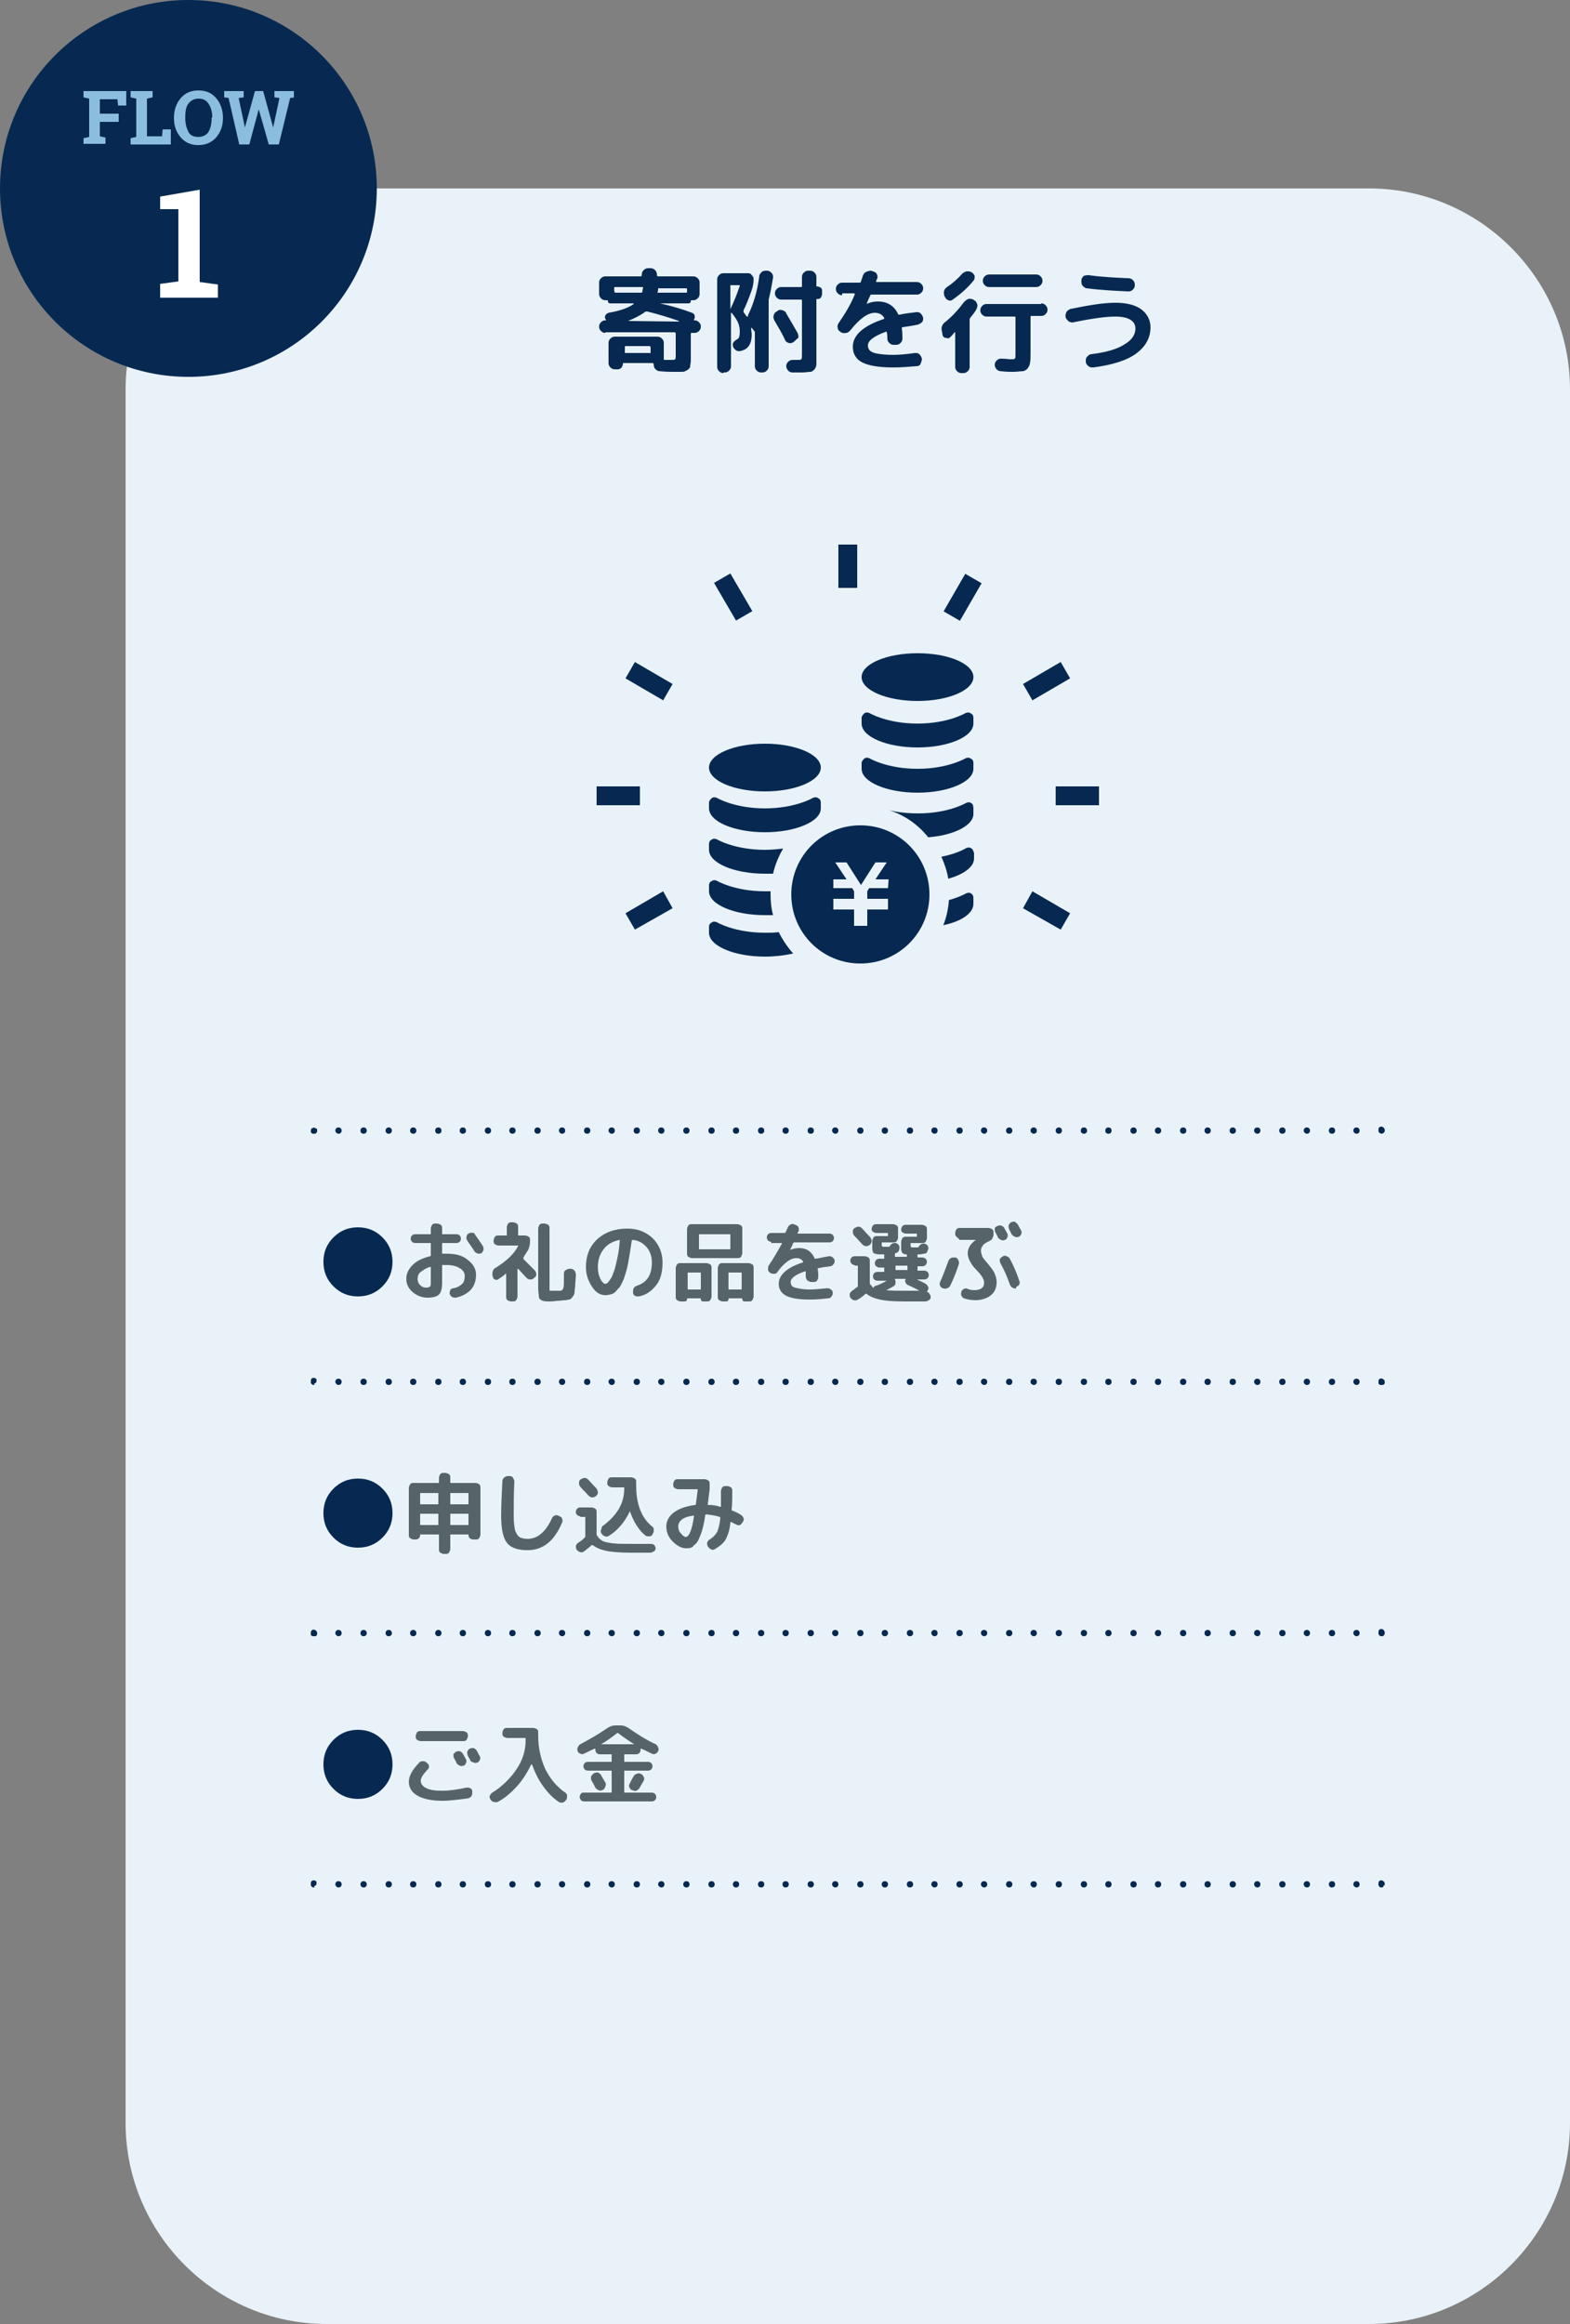 <svg xmlns="http://www.w3.org/2000/svg" baseProfile="tiny" overflow="visible" version="1.2" viewBox="0 0 250 370"><rect x="0" y="0" width="250" height="370" fill="#808080" stroke="none"/><path fill="#E8F2F8" d="M250 338c0 17.6-14.4 32-32 32H52c-17.6 0-32-14.4-32-32V62c0-17.6 14.4-32 32-32h166c17.6 0 32 14.4 32 32v276z"/><circle cx="30" cy="30" r="30" fill="#072951"/><path fill="#8BBEDE" d="M13.3 22l.9-.2v-6.1l-.9-.2v-1h6.8v2.3h-1.3l-.1-1h-2.8v2.3h3v1.3h-3v2.3l.9.2v1h-3.5V22zM20.8 23v-1l.9-.2v-6.1l-.9-.2v-1h3.5v1l-.9.2v6h2.4l.1-1.1h1.3V23h-6.4zM35.5 18.8c0 1.3-.4 2.3-1.1 3.1s-1.7 1.2-2.8 1.2c-1.2 0-2.1-.4-2.8-1.2s-1.1-1.8-1.1-3.1v-.1c0-1.2.4-2.3 1.1-3.1s1.6-1.2 2.8-1.2c1.2 0 2.1.4 2.8 1.2s1.1 1.9 1.1 3.1v.1zm-1.7-.1c0-.9-.2-1.6-.6-2.2s-.9-.8-1.6-.8-1.2.3-1.6.8-.5 1.3-.5 2.2v.1c0 .9.2 1.6.5 2.2s.9.8 1.6.8c.7 0 1.3-.3 1.6-.8s.5-1.3.5-2.2v-.1zM46.9 15.5l-.7.1-1.8 7.4h-1.6l-1.6-5.6-1.5 5.6h-1.6l-1.7-7.4-.7-.1v-1h3.1v1l-.8.1 1 4.7 1.6-5.8h1.3l1.6 5.8 1-4.7-.8-.1v-1h3.1v1z"/><path fill="#FFF" d="M25.5 45.2l2.9-.4V33.3h-2.9v-2l6.3-1.1v14.7l2.9.4v2.1h-9.2v-2.2z"/><path fill="#072951" d="M96.4 53c-.3 0-.5-.1-.7-.3-.2-.2-.3-.4-.3-.7 0-.3.1-.5.3-.7.2-.2.4-.3.7-.3h.1v-.1l-.1-.1c-.1-.2-.1-.4 0-.6.1-.2.3-.3.5-.4 1.8-.3 3.2-.8 4-1.4v-.1h-3.7c-.1 0-.2 0-.3-.1-.1-.1-.1-.2-.1-.3 0 0 0-.1-.1-.1h-.3c-.3 0-.5-.1-.7-.3-.2-.2-.3-.4-.3-.7V45c0-.3.1-.5.3-.7s.4-.3.7-.3h5.6c.1 0 .2-.1.2-.2v-.1c0-.3.1-.5.3-.7s.4-.3.7-.3h.4c.3 0 .5.1.7.3s.3.4.3.7v.1c0 .1.1.2.2.2h5.6c.3 0 .5.1.7.3s.3.4.3.7v1.8c0 .3-.1.5-.3.7-.2.2-.4.3-.7.3h-.3s-.1 0-.1.1 0 .2-.1.3-.2.1-.3.1h-4.5c1.8.4 3.5.9 5.1 1.5.2.1.4.2.4.5.1.2 0 .4-.1.6-.1.1 0 .1.1.1.3 0 .5.1.7.3.2.2.3.4.3.7 0 .3-.1.5-.3.7-.2.2-.4.3-.7.3h-.4c-.1 0-.2 0-.2.1v4.4c0 .3-.1.5-.1.8s-.2.4-.3.5c-.1.1-.3.2-.5.3s-.5.1-.8.1h-1.1c-.5 0-1.1 0-2.1-.1-.3 0-.5-.1-.7-.3-.2-.2-.3-.4-.3-.7V58c0-.1-.1-.2-.2-.2h-4.6c-.1 0-.1 0-.1.1 0 .2-.1.4-.2.6-.2.2-.4.3-.6.3h-.5c-.3 0-.5-.1-.7-.3-.2-.2-.3-.4-.3-.7v-3.2c0-.3.1-.5.3-.7.2-.2.4-.3.7-.3h6.8c.3 0 .5.1.7.3.2.2.3.4.3.7v2.5c0 .1 0 .2.1.2h1c.4 0 .6 0 .7-.1.1-.1.1-.3.1-.7v-3.4c0-.1-.1-.2-.2-.2h-11zm1.6-6.4h4.1c.1 0 .2-.1.2-.2s0-.3.1-.5c0-.1 0-.2-.1-.2H98c-.1 0-.2 0-.2.1v.5c.1.3.1.3.2.3zm5.6 9.5v-.8c0-.1-.1-.2-.2-.2h-3.8c-.1 0-.1.1-.1.2v.8c0 .1 0 .1.1.1h3.8c.1.1.2 0 .2-.1zm-3.6-5l8.1.1v-.1c-1.7-.6-3.4-1.1-5-1.5h-.3c-.8.6-1.8 1.1-2.8 1.5zm4.8-5.1c0 .1 0 .3-.1.5 0 .1 0 .1.1.1h4.4c.1 0 .2 0 .2-.1V46c0-.1-.1-.1-.2-.1H105c-.1-.1-.2 0-.2.1zM115.2 59.4c-.3 0-.5-.1-.7-.3-.2-.2-.3-.4-.3-.7V44.5c0-.3.1-.5.3-.7.2-.2.4-.3.7-.3h3.9c.3 0 .5.1.6.3.2.2.3.4.3.6 0 .6-.1 1.2-.3 1.8-.5 1.4-.9 2.4-1.3 3.2v.3c.2.3.4.5.5.7h.2v-.1-.1c.9-1.8 1.5-3.9 1.8-6.2 0-.3.2-.5.4-.7.2-.2.5-.2.7-.2h.2c.3 0 .5.2.7.4.2.2.2.5.2.7-.2 1.2-.4 2.3-.7 3.5V58.3c0 .3-.1.5-.3.7-.2.2-.4.3-.7.3h-.2c-.3 0-.5-.1-.7-.3-.2-.2-.3-.4-.3-.7V53c0-.1 0-.2-.1-.3l-.4-.5h-.1c0 .4.1.8.1 1 0 1.6-.6 2.5-1.9 2.7-.3 0-.5 0-.7-.2-.2-.2-.4-.4-.4-.7-.1-.4.2-.7.7-1 .3-.1.4-.6.4-1.2s-.1-1-.3-1.5c-.2-.4-.5-.9-1-1.5h-.1v8.5c0 .3-.1.5-.3.7-.2.2-.4.3-.7.3h-.2zm1.1-13.9v3.7c.6-1.2 1.1-2.5 1.5-3.7 0-.1 0-.1-.1-.1h-1.3c0-.1-.1 0-.1.1zm10 9c-.2.1-.5.2-.7.1-.3-.1-.5-.2-.6-.5-.4-.9-1-1.9-1.7-3.1-.1-.2-.2-.5-.1-.8.1-.3.2-.5.5-.6l.1-.1c.2-.2.5-.2.8-.1.3.1.5.2.6.5.7 1.2 1.3 2.2 1.8 3.1.1.3.2.5.1.8-.4.3-.5.5-.8.7zm-.1 4.8c-.3 0-.5-.1-.7-.3-.2-.2-.3-.5-.3-.7 0-.3.1-.5.3-.7s.4-.3.7-.3h.8c.3 0 .5 0 .6-.1.1-.1.1-.4.1-.8v-8.5c0-.1 0-.2-.1-.2h-3.2c-.3 0-.5-.1-.7-.3-.2-.2-.3-.4-.3-.7 0-.3.1-.5.3-.7.2-.2.4-.3.7-.3h3.2c.1 0 .1-.1.1-.2v-1.4c0-.3.1-.5.3-.7.2-.2.4-.3.7-.3h.3c.3 0 .5.1.7.3.2.2.3.4.3.7v1.4c0 .1 0 .1.1.1.2 0 .4.1.6.2.2.2.2.3.2.6v.4c0 .2-.1.4-.2.6-.2.2-.3.2-.6.2-.1 0-.1 0-.1.1v10.2c0 .4-.1.6-.3.9-.2.2-.4.4-.7.4-.3 0-.7.1-1.3.1h-1.5zM134.1 47c-.3 0-.5-.1-.7-.3-.2-.2-.3-.4-.3-.7 0-.3.1-.5.3-.7.2-.2.4-.3.7-.3h2.8c.1 0 .2-.1.2-.2l.3-.9c.1-.3.3-.5.5-.6s.5-.2.8-.2l.3.1c.3.1.5.2.6.4.1.2.2.5.1.7 0 .1-.1.1-.1.2s-.1.2-.1.2c0 .1 0 .2.1.2h6.4c.3 0 .5.1.7.3.2.2.3.4.3.7 0 .3-.1.5-.3.7-.2.2-.4.3-.7.3h-7.2c-.1 0-.2 0-.2.1-.2.4-.4.8-.6 1.4.6-.3 1.2-.4 1.8-.4 1.5 0 2.6.7 3.2 2 0 .1.1.1.2.1 1-.2 1.8-.3 2.7-.4.3 0 .5 0 .7.2.2.2.3.4.4.7 0 .3 0 .5-.2.7-.2.2-.4.3-.7.4-1 .2-1.8.3-2.4.4-.1 0-.1.1-.1.2.1.6.1 1.2.1 1.6 0 .3-.1.5-.3.7-.2.2-.4.3-.7.3h-.4c-.3 0-.5-.1-.7-.3-.2-.2-.3-.4-.3-.7 0-.3 0-.7-.1-1 0-.1 0-.1-.1-.1-1.9.7-2.9 1.4-2.9 2.2 0 .3.1.6.3.8.2.2.6.4 1.2.5s1.4.2 2.5.2c.9 0 2.1-.1 3.5-.3.3 0 .5 0 .7.2.2.2.3.4.4.7 0 .3-.1.5-.2.8s-.4.4-.7.4c-1.2.1-2.4.2-3.7.2-2.3 0-3.9-.3-4.9-.8-1-.5-1.5-1.4-1.5-2.5 0-1.8 1.6-3.3 4.9-4.4.1 0 .1-.1.1-.2-.3-.5-.8-.8-1.5-.8-1.1 0-2.4.9-3.9 2.8-.2.2-.4.4-.7.4-.3.1-.6 0-.8-.1l-.1-.1c-.2-.1-.4-.3-.4-.6-.1-.3 0-.5.1-.7 1.1-1.6 2-3.1 2.6-4.6v-.1s0-.1-.1-.1h-1.9zM150.1 53.4l-.1-.6c-.2-.6 0-1.2.6-1.6 1.1-.9 2-1.9 2.9-3.1.2-.2.4-.4.7-.5.3-.1.5 0 .8.1l.1.1c.3.1.4.4.5.6.1.3 0 .5-.1.8-.2.4-.6.9-1 1.4-.1.1-.1.2-.1.3v7.5c0 .3-.1.5-.3.7-.2.2-.4.3-.7.3h-.3c-.3 0-.5-.1-.7-.3-.2-.2-.3-.4-.3-.7V53v-.1h-.1c-.3.4-.5.6-.7.8-.2.2-.4.2-.6.1-.4 0-.5-.2-.6-.4zm4.7-10c.2.2.4.4.4.6s0 .5-.2.7c-.9 1.1-2 2.1-3.3 3-.2.2-.5.2-.7.1s-.4-.2-.5-.5l-.1-.1c-.1-.3-.1-.5-.1-.8.1-.3.2-.5.5-.7.9-.6 1.7-1.3 2.4-2.1.2-.2.4-.3.7-.4.4 0 .6 0 .9.2zm11 4.9c.3 0 .5.1.7.3.2.2.3.4.3.7 0 .3-.1.5-.3.7-.2.2-.4.3-.7.3h-1.5c-.1 0-.2 0-.2.1v5.8c0 .7 0 1.3-.1 1.6 0 .3-.2.6-.4.9-.2.2-.5.4-.8.4-.3 0-.8.1-1.6.1-.4 0-1 0-1.8-.1-.3 0-.5-.1-.7-.3-.2-.2-.3-.5-.3-.7 0-.3.1-.5.3-.7.2-.2.4-.3.7-.3.7 0 1.2.1 1.5.1.4 0 .6 0 .7-.1s.1-.3.1-.7v-5.9c0-.1-.1-.1-.2-.1h-4.4c-.3 0-.5-.1-.7-.3-.2-.2-.3-.4-.3-.7 0-.3.1-.5.3-.7.2-.2.4-.3.7-.3h8.7zm-.8-2.6h-7.5c-.3 0-.5-.1-.7-.3-.2-.2-.3-.4-.3-.7 0-.3.1-.5.3-.7.2-.2.4-.3.7-.3h7.5c.3 0 .5.1.7.3.2.2.3.4.3.7 0 .3-.1.5-.3.7-.2.2-.4.3-.7.3zM169.7 50.6v-.1c-.1-.3 0-.5.1-.8.1-.2.4-.4.6-.5 2.9-.6 5.3-1 7.2-1 1.9 0 3.3.4 4.2 1.1.9.7 1.4 1.7 1.4 2.8 0 1.7-.8 3.1-2.3 4.2s-3.8 1.8-6.8 2.2c-.3 0-.5 0-.8-.2-.2-.2-.4-.4-.4-.7v-.1c0-.3 0-.5.2-.7.2-.2.4-.4.6-.4 2.4-.3 4.2-.8 5.4-1.6 1.2-.7 1.7-1.6 1.7-2.5 0-1.2-1.1-1.9-3.2-1.9-1.5 0-3.7.3-6.6.9-.3.1-.5 0-.8-.1-.2-.2-.4-.4-.5-.6zm3.6-6.8c2.1.3 4.2.4 6.4.5.3 0 .5.1.7.3.2.2.3.4.3.7v.1c0 .3-.1.5-.3.7-.2.2-.4.3-.7.3-2.1-.1-4.3-.2-6.6-.5-.3 0-.5-.2-.7-.4-.2-.2-.2-.5-.2-.8v-.1c0-.3.2-.5.4-.7.1 0 .4-.1.7-.1z"/><g><path fill="#072951" d="M50 180.5h-.2c-.1 0-.1-.1-.2-.1-.1-.1-.1-.2-.1-.3v-.2c0-.1.1-.1.1-.2s.1-.1.2-.1c.1-.1.3-.1.4 0 .1 0 .1.1.2.1s.1.1.1.2v.2c0 .1-.1.3-.2.3 0 .1-.1.1-.2.1H50zM215.5 180c0-.3.2-.5.5-.5s.5.2.5.5-.2.5-.5.5c-.2 0-.5-.2-.5-.5zm-3.9 0c0-.3.2-.5.5-.5s.5.2.5.5-.2.5-.5.5-.5-.2-.5-.5zm-4 0c0-.3.2-.5.5-.5s.5.2.5.5-.2.5-.5.5c-.2 0-.5-.2-.5-.5zm-3.9 0c0-.3.2-.5.5-.5s.5.2.5.5-.2.5-.5.5-.5-.2-.5-.5zm-4 0c0-.3.2-.5.5-.5s.5.2.5.5-.2.5-.5.5c-.2 0-.5-.2-.5-.5zm-3.9 0c0-.3.2-.5.5-.5s.5.2.5.5-.2.5-.5.5-.5-.2-.5-.5zm-4 0c0-.3.2-.5.5-.5s.5.2.5.5-.2.5-.5.5-.5-.2-.5-.5zm-3.9 0c0-.3.2-.5.5-.5s.5.2.5.5-.2.5-.5.5-.5-.2-.5-.5zm-4 0c0-.3.2-.5.5-.5s.5.2.5.5-.2.5-.5.5-.5-.2-.5-.5zm-3.9 0c0-.3.2-.5.5-.5s.5.2.5.5-.2.5-.5.5-.5-.2-.5-.5zm-4 0c0-.3.2-.5.5-.5s.5.2.5.5-.2.5-.5.5-.5-.2-.5-.5zm-3.9 0c0-.3.2-.5.5-.5s.5.2.5.5-.2.5-.5.5-.5-.2-.5-.5zm-4 0c0-.3.2-.5.5-.5s.5.2.5.5-.2.5-.5.5-.5-.2-.5-.5zm-4 0c0-.3.2-.5.5-.5s.5.2.5.5-.2.5-.5.5c-.2 0-.5-.2-.5-.5zm-3.9 0c0-.3.2-.5.5-.5s.5.2.5.5-.2.5-.5.5-.5-.2-.5-.5zm-4 0c0-.3.2-.5.5-.5s.5.2.5.5-.2.5-.5.5c-.2 0-.5-.2-.5-.5zm-3.9 0c0-.3.2-.5.5-.5s.5.2.5.5-.2.5-.5.5-.5-.2-.5-.5zm-4 0c0-.3.2-.5.5-.5s.5.2.5.5-.2.5-.5.5c-.2 0-.5-.2-.5-.5zm-3.9 0c0-.3.2-.5.5-.5s.5.2.5.5-.2.5-.5.5-.5-.2-.5-.5zm-4 0c0-.3.2-.5.5-.5s.5.2.5.5-.2.5-.5.5-.5-.2-.5-.5zm-3.9 0c0-.3.2-.5.5-.5s.5.2.5.5-.2.5-.5.5-.5-.2-.5-.5zm-4 0c0-.3.2-.5.5-.5s.5.2.5.5-.2.5-.5.5c-.2 0-.5-.2-.5-.5zm-3.9 0c0-.3.2-.5.5-.5s.5.2.5.5-.2.5-.5.5-.5-.2-.5-.5zm-4 0c0-.3.2-.5.5-.5s.5.2.5.5-.2.5-.5.5-.5-.2-.5-.5zm-3.9 0c0-.3.2-.5.5-.5s.5.2.5.5-.2.5-.5.5-.5-.2-.5-.5zm-4 0c0-.3.2-.5.5-.5s.5.2.5.5-.2.5-.5.5-.5-.2-.5-.5zm-3.9 0c0-.3.2-.5.5-.5s.5.2.5.5-.2.5-.5.5-.5-.2-.5-.5zm-4 0c0-.3.2-.5.5-.5s.5.2.5.5-.2.5-.5.5-.5-.2-.5-.5zm-4 0c0-.3.2-.5.5-.5s.5.2.5.5-.2.5-.5.5c-.2 0-.5-.2-.5-.5zm-3.9 0c0-.3.2-.5.5-.5s.5.2.5.5-.2.5-.5.5-.5-.2-.5-.5zm-4 0c0-.3.2-.5.5-.5s.5.2.5.5-.2.5-.5.5c-.2 0-.5-.2-.5-.5zm-3.9 0c0-.3.2-.5.5-.5s.5.2.5.5-.2.5-.5.5-.5-.2-.5-.5zm-4 0c0-.3.2-.5.5-.5s.5.2.5.5-.2.5-.5.5c-.2 0-.5-.2-.5-.5zm-3.9 0c0-.3.2-.5.5-.5s.5.2.5.5-.2.5-.5.5-.5-.2-.5-.5zm-4 0c0-.3.2-.5.5-.5s.5.2.5.5-.2.5-.5.5-.5-.2-.5-.5zm-3.9 0c0-.3.2-.5.5-.5s.5.2.5.5-.2.5-.5.5-.5-.2-.5-.5zm-4 0c0-.3.2-.5.5-.5s.5.2.5.5-.2.5-.5.5-.5-.2-.5-.5zm-3.9 0c0-.3.2-.5.5-.5s.5.2.5.5-.2.5-.5.5-.5-.2-.5-.5zm-4 0c0-.3.2-.5.5-.5s.5.2.5.5-.2.5-.5.5-.5-.2-.5-.5zm-3.9 0c0-.3.2-.5.5-.5s.5.2.5.5-.2.5-.5.5-.5-.2-.5-.5zm-4 0c0-.3.2-.5.5-.5s.5.2.5.5-.2.5-.5.5-.5-.2-.5-.5zm-4 0c0-.3.2-.5.5-.5s.5.2.5.5-.2.5-.5.5c-.2 0-.5-.2-.5-.5zM220 180.5c-.1 0-.3-.1-.4-.2 0 0-.1-.1-.1-.2v-.2c0-.1 0-.3.1-.4.1-.1.4-.2.5-.1.1 0 .1.1.2.1.1.1.2.2.2.4v.2c0 .1-.1.1-.1.2-.1.1-.3.2-.4.2z"/></g><g><path fill="#072951" d="M50 220.5c-.1 0-.3 0-.4-.2-.1 0-.1-.1-.1-.2v-.2c0-.1 0-.3.1-.4 0 0 .1-.1.2-.1.2-.1.4 0 .5.1.1 0 .1.1.1.2v.2c0 .1-.1.3-.2.3 0 0-.1.1-.2.1.1.2.1.2 0 .2zM215.5 220c0-.3.2-.5.5-.5s.5.2.5.5-.2.5-.5.5c-.2 0-.5-.2-.5-.5zm-3.9 0c0-.3.2-.5.5-.5s.5.2.5.5-.2.5-.5.5-.5-.2-.5-.5zm-4 0c0-.3.2-.5.5-.5s.5.2.5.5-.2.5-.5.5c-.2 0-.5-.2-.5-.5zm-3.9 0c0-.3.2-.5.5-.5s.5.2.5.5-.2.5-.5.5-.5-.2-.5-.5zm-4 0c0-.3.2-.5.5-.5s.5.2.5.5-.2.5-.5.5c-.2 0-.5-.2-.5-.5zm-3.9 0c0-.3.2-.5.5-.5s.5.2.5.5-.2.5-.5.5-.5-.2-.5-.5zm-4 0c0-.3.2-.5.5-.5s.5.2.5.5-.2.5-.5.5-.5-.2-.5-.5zm-3.9 0c0-.3.2-.5.5-.5s.5.2.5.5-.2.5-.5.5-.5-.2-.5-.5zm-4 0c0-.3.2-.5.5-.5s.5.2.5.5-.2.5-.5.5-.5-.2-.5-.5zm-3.9 0c0-.3.2-.5.5-.5s.5.2.5.5-.2.5-.5.5-.5-.2-.5-.5zm-4 0c0-.3.2-.5.5-.5s.5.2.5.5-.2.5-.5.5-.5-.2-.5-.5zm-3.9 0c0-.3.2-.5.5-.5s.5.2.5.5-.2.5-.5.5-.5-.2-.5-.5zm-4 0c0-.3.2-.5.5-.5s.5.2.5.5-.2.5-.5.5-.5-.2-.5-.5zm-4 0c0-.3.2-.5.5-.5s.5.2.5.5-.2.5-.5.5c-.2 0-.5-.2-.5-.5zm-3.9 0c0-.3.2-.5.5-.5s.5.2.5.5-.2.5-.5.5-.5-.2-.5-.5zm-4 0c0-.3.2-.5.5-.5s.5.2.5.5-.2.5-.5.5c-.2 0-.5-.2-.5-.5zm-3.9 0c0-.3.2-.5.5-.5s.5.2.5.5-.2.5-.5.5-.5-.2-.5-.5zm-4 0c0-.3.2-.5.5-.5s.5.2.5.5-.2.5-.5.5c-.2 0-.5-.2-.5-.5zm-3.9 0c0-.3.2-.5.5-.5s.5.2.5.5-.2.5-.5.5-.5-.2-.5-.5zm-4 0c0-.3.2-.5.5-.5s.5.2.5.5-.2.5-.5.5-.5-.2-.5-.5zm-3.9 0c0-.3.2-.5.5-.5s.5.2.5.5-.2.5-.5.5-.5-.2-.5-.5zm-4 0c0-.3.2-.5.5-.5s.5.2.5.5-.2.5-.5.5c-.2 0-.5-.2-.5-.5zm-3.9 0c0-.3.2-.5.5-.5s.5.2.5.5-.2.5-.5.5-.5-.2-.5-.5zm-4 0c0-.3.2-.5.5-.5s.5.2.5.5-.2.5-.5.5-.5-.2-.5-.5zm-3.9 0c0-.3.2-.5.5-.5s.5.2.5.5-.2.5-.5.5-.5-.2-.5-.5zm-4 0c0-.3.2-.5.5-.5s.5.2.5.5-.2.5-.5.5-.5-.2-.5-.5zm-3.9 0c0-.3.2-.5.5-.5s.5.2.5.5-.2.5-.5.5-.5-.2-.5-.5zm-4 0c0-.3.2-.5.5-.5s.5.2.5.5-.2.5-.5.5-.5-.2-.5-.5zm-4 0c0-.3.2-.5.5-.5s.5.2.5.5-.2.5-.5.5c-.2 0-.5-.2-.5-.5zm-3.9 0c0-.3.2-.5.5-.5s.5.2.5.5-.2.5-.5.5-.5-.2-.5-.5zm-4 0c0-.3.2-.5.5-.5s.5.2.5.5-.2.5-.5.5c-.2 0-.5-.2-.5-.5zm-3.9 0c0-.3.2-.5.5-.5s.5.2.5.5-.2.5-.5.5-.5-.2-.5-.5zm-4 0c0-.3.2-.5.5-.5s.5.2.5.5-.2.5-.5.5c-.2 0-.5-.2-.5-.5zm-3.9 0c0-.3.2-.5.5-.5s.5.2.5.5-.2.5-.5.5-.5-.2-.5-.5zm-4 0c0-.3.2-.5.5-.5s.5.2.5.5-.2.5-.5.5-.5-.2-.5-.5zm-3.9 0c0-.3.2-.5.5-.5s.5.2.5.5-.2.5-.5.5-.5-.2-.5-.5zm-4 0c0-.3.2-.5.5-.5s.5.2.5.5-.2.5-.5.5-.5-.2-.5-.5zm-3.9 0c0-.3.2-.5.5-.5s.5.2.5.5-.2.5-.5.5-.5-.2-.5-.5zm-4 0c0-.3.2-.5.5-.5s.5.2.5.5-.2.5-.5.5-.5-.2-.5-.5zm-3.9 0c0-.3.2-.5.5-.5s.5.2.5.5-.2.5-.5.5-.5-.2-.5-.5zm-4 0c0-.3.2-.5.5-.5s.5.2.5.5-.2.5-.5.5-.5-.2-.5-.5zm-4 0c0-.3.2-.5.5-.5s.5.2.5.5-.2.5-.5.5c-.2 0-.5-.2-.5-.5zM220 220.5h-.2c-.1 0-.1-.1-.2-.1 0 0-.1-.1-.1-.2v-.2c0-.1 0-.3.1-.4.1-.1.4-.2.5-.1.1 0 .1.1.2.1.1.1.2.2.2.4v.2c0 .1-.1.1-.1.2-.1.1-.3.1-.4.1z"/></g><g><path fill="#072951" d="M50 260.5h-.2c-.1 0-.1-.1-.2-.1s-.1-.1-.1-.2v-.2-.2c0-.1.1-.1.1-.2.2-.2.5-.2.7 0 .1.1.2.2.2.4v.2c0 .1-.1.1-.1.2 0 0-.1.1-.2.1H50zM215.5 260c0-.3.2-.5.5-.5s.5.2.5.5-.2.5-.5.5c-.2 0-.5-.2-.5-.5zm-3.9 0c0-.3.2-.5.5-.5s.5.2.5.5-.2.5-.5.5-.5-.2-.5-.5zm-4 0c0-.3.2-.5.5-.5s.5.2.5.5-.2.5-.5.5c-.2 0-.5-.2-.5-.5zm-3.9 0c0-.3.2-.5.5-.5s.5.2.5.5-.2.5-.5.5-.5-.2-.5-.5zm-4 0c0-.3.2-.5.5-.5s.5.2.5.5-.2.5-.5.5c-.2 0-.5-.2-.5-.5zm-3.9 0c0-.3.2-.5.5-.5s.5.2.5.5-.2.5-.5.5-.5-.2-.5-.5zm-4 0c0-.3.2-.5.5-.5s.5.2.5.5-.2.5-.5.5-.5-.2-.5-.5zm-3.9 0c0-.3.2-.5.5-.5s.5.2.5.5-.2.5-.5.5-.5-.2-.5-.5zm-4 0c0-.3.2-.5.5-.5s.5.2.5.5-.2.5-.5.5-.5-.2-.5-.5zm-3.9 0c0-.3.2-.5.5-.5s.5.2.5.5-.2.5-.5.5-.5-.2-.5-.5zm-4 0c0-.3.2-.5.5-.5s.5.2.5.5-.2.5-.5.5-.5-.2-.5-.5zm-3.9 0c0-.3.2-.5.5-.5s.5.2.5.5-.2.5-.5.5-.5-.2-.5-.5zm-4 0c0-.3.2-.5.5-.5s.5.2.5.5-.2.5-.5.5-.5-.2-.5-.5zm-4 0c0-.3.2-.5.5-.5s.5.2.5.5-.2.5-.5.5c-.2 0-.5-.2-.5-.5zm-3.9 0c0-.3.2-.5.5-.5s.5.2.5.5-.2.5-.5.5-.5-.2-.5-.5zm-4 0c0-.3.2-.5.5-.5s.5.2.5.5-.2.5-.5.5c-.2 0-.5-.2-.5-.5zm-3.9 0c0-.3.2-.5.5-.5s.5.2.5.5-.2.5-.5.5-.5-.2-.5-.5zm-4 0c0-.3.2-.5.5-.5s.5.2.5.5-.2.5-.5.5c-.2 0-.5-.2-.5-.5zm-3.9 0c0-.3.2-.5.5-.5s.5.2.5.5-.2.5-.5.5-.5-.2-.5-.5zm-4 0c0-.3.2-.5.5-.5s.5.2.5.5-.2.5-.5.5-.5-.2-.5-.5zm-3.9 0c0-.3.2-.5.5-.5s.5.2.5.5-.2.5-.5.5-.5-.2-.5-.5zm-4 0c0-.3.2-.5.5-.5s.5.2.5.5-.2.5-.5.5c-.2 0-.5-.2-.5-.5zm-3.9 0c0-.3.2-.5.5-.5s.5.2.5.5-.2.5-.5.5-.5-.2-.5-.5zm-4 0c0-.3.2-.5.5-.5s.5.2.5.5-.2.5-.5.5-.5-.2-.5-.5zm-3.9 0c0-.3.2-.5.5-.5s.5.2.5.5-.2.5-.5.5-.5-.2-.5-.5zm-4 0c0-.3.2-.5.5-.5s.5.2.5.5-.2.5-.5.5-.5-.2-.5-.5zm-3.9 0c0-.3.2-.5.5-.5s.5.2.5.5-.2.5-.5.5-.5-.2-.5-.5zm-4 0c0-.3.2-.5.5-.5s.5.2.5.5-.2.5-.5.5-.5-.2-.5-.5zm-4 0c0-.3.2-.5.5-.5s.5.2.5.5-.2.5-.5.5c-.2 0-.5-.2-.5-.5zm-3.9 0c0-.3.2-.5.5-.5s.5.2.5.5-.2.5-.5.5-.5-.2-.5-.5zm-4 0c0-.3.2-.5.5-.5s.5.2.5.5-.2.5-.5.5c-.2 0-.5-.2-.5-.5zm-3.9 0c0-.3.2-.5.5-.5s.5.2.5.5-.2.5-.5.5-.5-.2-.5-.5zm-4 0c0-.3.2-.5.5-.5s.5.2.5.5-.2.5-.5.5c-.2 0-.5-.2-.5-.5zm-3.9 0c0-.3.2-.5.5-.5s.5.2.5.5-.2.5-.5.5-.5-.2-.5-.5zm-4 0c0-.3.2-.5.5-.5s.5.2.5.5-.2.5-.5.5-.5-.2-.5-.5zm-3.9 0c0-.3.2-.5.5-.5s.5.2.5.5-.2.5-.5.5-.5-.2-.5-.5zm-4 0c0-.3.2-.5.5-.5s.5.2.5.5-.2.5-.5.5-.5-.2-.5-.5zm-3.9 0c0-.3.2-.5.5-.5s.5.2.5.5-.2.5-.5.5-.5-.2-.5-.5zm-4 0c0-.3.2-.5.5-.5s.5.2.5.5-.2.5-.5.5-.5-.2-.5-.5zm-3.9 0c0-.3.2-.5.5-.5s.5.2.5.5-.2.5-.5.5-.5-.2-.5-.5zm-4 0c0-.3.2-.5.5-.5s.5.2.5.5-.2.5-.5.5-.5-.2-.5-.5zm-4 0c0-.3.2-.5.5-.5s.5.2.5.5-.2.5-.5.5c-.2 0-.5-.2-.5-.5zM220 260.5c-.1 0-.3 0-.4-.2 0 0-.1-.1-.1-.2v-.2c0-.1 0-.3.1-.4.2-.2.5-.2.7 0 .1.1.2.2.2.4v.2c0 .1-.1.1-.1.2-.1.2-.3.2-.4.2z"/></g><g><path fill="#072951" d="M50 300.5c-.1 0-.3 0-.4-.2-.1 0-.1-.1-.1-.2v-.2c0-.1 0-.3.1-.4 0 0 .1-.1.2-.1.2-.1.4 0 .5.1.1 0 .1.1.1.2v.2c0 .1-.1.3-.2.3 0 0-.1.1-.2.1.1.2.1.2 0 .2zM215.5 300c0-.3.2-.5.5-.5s.5.2.5.5-.2.5-.5.5c-.2 0-.5-.2-.5-.5zm-3.9 0c0-.3.2-.5.5-.5s.5.2.5.5-.2.5-.5.5-.5-.2-.5-.5zm-4 0c0-.3.2-.5.5-.5s.5.2.5.5-.2.5-.5.5c-.2 0-.5-.2-.5-.5zm-3.9 0c0-.3.2-.5.5-.5s.5.2.5.5-.2.5-.5.5-.5-.2-.5-.5zm-4 0c0-.3.2-.5.5-.5s.5.2.5.5-.2.5-.5.5c-.2 0-.5-.2-.5-.5zm-3.9 0c0-.3.2-.5.5-.5s.5.2.5.5-.2.5-.5.5-.5-.2-.5-.5zm-4 0c0-.3.2-.5.5-.5s.5.2.5.5-.2.5-.5.5-.5-.2-.5-.5zm-3.9 0c0-.3.2-.5.5-.5s.5.2.5.5-.2.5-.5.5-.5-.2-.5-.5zm-4 0c0-.3.2-.5.5-.5s.5.2.5.5-.2.5-.5.5-.5-.2-.5-.5zm-3.9 0c0-.3.2-.5.5-.5s.5.2.5.5-.2.5-.5.5-.5-.2-.5-.5zm-4 0c0-.3.2-.5.5-.5s.5.2.5.5-.2.5-.5.5-.5-.2-.5-.5zm-3.9 0c0-.3.2-.5.5-.5s.5.2.5.5-.2.5-.5.5-.5-.2-.5-.5zm-4 0c0-.3.2-.5.5-.5s.5.2.5.5-.2.5-.5.5-.5-.2-.5-.5zm-4 0c0-.3.2-.5.5-.5s.5.2.5.5-.2.5-.5.5c-.2 0-.5-.2-.5-.5zm-3.9 0c0-.3.2-.5.5-.5s.5.2.5.5-.2.5-.5.5-.5-.2-.5-.5zm-4 0c0-.3.2-.5.5-.5s.5.2.5.5-.2.5-.5.5c-.2 0-.5-.2-.5-.5zm-3.9 0c0-.3.2-.5.5-.5s.5.2.5.5-.2.5-.5.5-.5-.2-.5-.5zm-4 0c0-.3.2-.5.5-.5s.5.2.5.5-.2.5-.5.5c-.2 0-.5-.2-.5-.5zm-3.9 0c0-.3.2-.5.5-.5s.5.2.5.5-.2.5-.5.5-.5-.2-.5-.5zm-4 0c0-.3.2-.5.5-.5s.5.2.5.5-.2.5-.5.5-.5-.2-.5-.5zm-3.9 0c0-.3.2-.5.5-.5s.5.2.5.5-.2.5-.5.5-.5-.2-.5-.5zm-4 0c0-.3.2-.5.5-.5s.5.2.5.5-.2.5-.5.5c-.2 0-.5-.2-.5-.5zm-3.9 0c0-.3.2-.5.5-.5s.5.2.5.5-.2.5-.5.5-.5-.2-.5-.5zm-4 0c0-.3.2-.5.5-.5s.5.2.5.5-.2.5-.5.5-.5-.2-.5-.5zm-3.9 0c0-.3.2-.5.5-.5s.5.2.5.5-.2.5-.5.5-.5-.2-.5-.5zm-4 0c0-.3.2-.5.5-.5s.5.2.5.5-.2.5-.5.5-.5-.2-.5-.5zm-3.9 0c0-.3.2-.5.5-.5s.5.2.5.5-.2.5-.5.5-.5-.2-.5-.5zm-4 0c0-.3.2-.5.5-.5s.5.2.5.5-.2.5-.5.5-.5-.2-.5-.5zm-4 0c0-.3.2-.5.5-.5s.5.2.5.5-.2.5-.5.5c-.2 0-.5-.2-.5-.5zm-3.9 0c0-.3.2-.5.5-.5s.5.2.5.5-.2.5-.5.5-.5-.2-.5-.5zm-4 0c0-.3.2-.5.5-.5s.5.2.5.5-.2.5-.5.5c-.2 0-.5-.2-.5-.5zm-3.9 0c0-.3.2-.5.5-.5s.5.2.5.5-.2.5-.5.5-.5-.2-.5-.5zm-4 0c0-.3.2-.5.5-.5s.5.2.5.5-.2.5-.5.5c-.2 0-.5-.2-.5-.5zm-3.9 0c0-.3.2-.5.5-.5s.5.2.5.5-.2.5-.5.5-.5-.2-.5-.5zm-4 0c0-.3.2-.5.5-.5s.5.2.5.5-.2.5-.5.5-.5-.2-.5-.5zm-3.9 0c0-.3.2-.5.5-.5s.5.2.5.5-.2.5-.5.5-.5-.2-.5-.5zm-4 0c0-.3.2-.5.5-.5s.5.2.5.5-.2.5-.5.5-.5-.2-.5-.5zm-3.9 0c0-.3.2-.5.5-.5s.5.2.5.5-.2.5-.5.5-.5-.2-.5-.5zm-4 0c0-.3.2-.5.5-.5s.5.2.5.5-.2.5-.5.5-.5-.2-.5-.5zm-3.9 0c0-.3.2-.5.5-.5s.5.2.5.5-.2.5-.5.5-.5-.2-.5-.5zm-4 0c0-.3.2-.5.5-.5s.5.2.5.5-.2.5-.5.5-.5-.2-.5-.5zm-4 0c0-.3.2-.5.5-.5s.5.2.5.5-.2.5-.5.5c-.2 0-.5-.2-.5-.5zM220 300.5c-.1 0-.3 0-.4-.2 0 0-.1-.1-.1-.2v-.2c0-.1 0-.3.1-.4.1-.1.4-.2.5-.1.1 0 .1.1.2.1.1.1.2.2.2.4s0 .3-.2.3c0 .3-.2.3-.3.3z"/></g><g><path fill="#072951" d="M53.1 197c1.1-1.1 2.4-1.6 3.9-1.6s2.8.5 3.9 1.6 1.6 2.4 1.6 3.9-.5 2.8-1.6 3.9-2.4 1.6-3.9 1.6-2.8-.5-3.9-1.6-1.6-2.4-1.6-3.9.5-2.8 1.6-3.9z"/><path fill="#566369" d="M68.1 206.6c-.9 0-1.7-.3-2.4-.9s-1-1.3-1-2.1.3-1.5 1-2.2 1.6-1.1 2.8-1.4c.1 0 .1-.1.1-.2V198c0-.1 0-.1-.1-.1h-2.4c-.2 0-.4-.1-.5-.2-.1-.1-.2-.3-.2-.5s.1-.4.2-.5c.1-.1.3-.2.5-.2h2.4c.1 0 .1 0 .1-.1v-.8c0-.2.1-.4.2-.6.2-.2.3-.2.6-.2h.2c.2 0 .4.1.6.2.2.2.2.3.2.6v.8c0 .1 0 .1.1.1h2.2c.2 0 .4.1.5.2.1.1.2.3.2.5s-.1.4-.2.5-.3.2-.5.2h-2.2c-.1 0-.1 0-.1.1v1.5c0 .1 0 .1.1.1h.7c1.4 0 2.5.3 3.3 1 .8.6 1.3 1.4 1.3 2.3 0 2-1.1 3.2-3.2 3.7-.2 0-.4 0-.6-.1-.2-.1-.3-.3-.4-.5 0-.2 0-.4.1-.6.1-.2.3-.3.5-.3.6-.1 1.1-.4 1.4-.7s.4-.7.4-1.3c0-.5-.3-.9-.8-1.2s-1.2-.5-2-.5h-.7c-.1 0-.1 0-.1.1v2.8c0 .9-.2 1.5-.5 1.8s-.9.5-1.8.5zm.4-4.9c-.7.2-1.1.5-1.5.8s-.5.7-.5 1.1c0 .4.1.7.4 1 .3.3.6.4 1 .4.3 0 .5-.1.6-.2s.1-.3.1-.6v-2.4c0-.1 0-.1-.1-.1zm7.1-5.2c.5.7.9 1.3 1.3 1.9.1.2.1.4.1.6-.1.2-.2.4-.3.5-.2.1-.4.1-.6.1-.2-.1-.4-.2-.5-.3-.4-.7-.9-1.3-1.2-1.8-.1-.2-.2-.4-.1-.6 0-.2.1-.4.3-.5.2-.1.4-.2.6-.1.2-.1.3 0 .4.2zM83.4 200.5l1.8 1.8c.1.2.2.3.2.6 0 .2-.1.4-.3.5l-.1.1c-.2.2-.4.2-.6.2s-.4-.1-.6-.3c-.4-.4-.8-.9-1.3-1.4h-.1v4.4c0 .2-.1.4-.2.6-.2.2-.3.2-.6.2h-.2c-.2 0-.4-.1-.6-.2-.2-.2-.2-.3-.2-.6v-3.6h-.1c-.4.4-.8.6-1.2.9-.2.1-.3.1-.5 0s-.3-.2-.3-.4l-.1-.3c0-.2 0-.5.1-.7.1-.2.2-.4.5-.5 1.6-1 2.8-2.1 3.5-3.4v-.1c0-.1 0 0-.1 0h-3c-.2 0-.4-.1-.6-.2-.2-.2-.2-.3-.2-.6 0-.2.1-.4.2-.6.2-.2.3-.2.6-.2h1.2c.1 0 .1 0 .1-.1v-1.2c0-.2.1-.4.2-.6.2-.2.3-.2.6-.2h.2c.2 0 .4.1.6.2.2.2.2.3.2.6v1.2c0 .1 0 .1.1.1h1c.2 0 .4.1.6.2.2.2.2.3.2.6 0 .6-.1 1.1-.3 1.5-.3.5-.6.9-.8 1.3.1.1.1.2.1.2zm3.8 6.7c-.5 0-.8-.1-1-.2-.2-.1-.4-.3-.4-.6s-.1-.7-.1-1.4v-9.4c0-.2.1-.4.2-.6.2-.2.3-.2.6-.2h.2c.2 0 .4.1.6.2.2.2.2.3.2.6V205.4c0 .1.1.1.3.1h1.4c.3 0 .4-.2.5-.4s.1-1 .1-2.4c0-.2.1-.4.3-.5.2-.1.3-.2.6-.2h.2c.2 0 .4.1.6.3.1.2.2.4.2.6 0 .7-.1 1.2-.1 1.6 0 .4-.1.8-.1 1.1s-.1.6-.2.7-.2.3-.3.4-.3.2-.4.2-.3.1-.6.1c-.4 0-.8.1-1.3.1-.6.1-1.1.1-1.5.1zM96.4 206.2c-.8 0-1.5-.4-2.1-1.3-.6-.9-1-1.9-1-3.2 0-1.8.6-3.3 1.8-4.4 1.2-1.1 2.8-1.7 4.8-1.7 1.6 0 2.9.5 4 1.5 1 1 1.6 2.3 1.6 3.9 0 1.5-.3 2.7-1 3.6s-1.6 1.6-2.8 1.8c-.2 0-.4 0-.6-.1-.2-.1-.3-.3-.3-.5v-.1c0-.2 0-.4.1-.6.1-.2.3-.3.5-.4 1.6-.5 2.4-1.7 2.4-3.7 0-1-.3-1.8-.8-2.4-.6-.7-1.3-1.1-2.2-1.2-.1 0-.1 0-.2.1-.2 1.4-.4 2.6-.6 3.7s-.5 1.9-.7 2.5c-.3.6-.5 1.2-.9 1.5-.3.4-.6.7-.9.8s-.7.2-1.1.2zm2.3-8.8c-1.1.2-2 .7-2.6 1.5-.6.8-.9 1.7-.9 2.8 0 .7.1 1.3.4 1.9.3.6.6.8.8.8.1 0 .3-.1.4-.2.1-.1.3-.4.5-.7.2-.3.3-.7.5-1.2s.3-1.2.5-2 .3-1.7.4-2.9c.1.1.1.1 0 0zM108.4 207.2c-.2 0-.4-.1-.6-.2-.2-.2-.2-.3-.2-.6v-4.5c0-.2.1-.4.2-.6.2-.2.3-.2.6-.2h4.1c.2 0 .4.1.6.2.2.2.2.3.2.6v4.5c0 .2-.1.4-.2.6-.2.2-.3.2-.6.2h-.5c-.1 0-.2 0-.3-.1-.1-.1-.1-.2-.1-.3 0 0 0-.1-.1-.1h-2s-.1 0-.1.1 0 .2-.1.3c-.1.1-.2.1-.3.1h-.6zm9.8-7.7c0 .2-.1.4-.2.6-.2.2-.3.2-.6.2H110.2c-.2 0-.4-.1-.6-.2-.2-.2-.2-.3-.2-.6v-3.8c0-.2.1-.4.2-.6.2-.2.3-.2.6-.2h7.2c.2 0 .4.1.6.2.2.2.2.3.2.6v3.8zm-8.7 3.2v2.5c0 .1 0 .1.1.1h1.9c.1 0 .1 0 .1-.1v-2.5c0-.1 0-.1-.1-.1h-1.9c-.1 0-.1 0-.1.1zm6.8-3.9v-2.2c0-.1 0-.1-.1-.1h-4.8c-.1 0-.1 0-.1.1v2.2c0 .1 0 .1.1.1h4.8c.1 0 .1-.1.1-.1zm2.9 2.3c.2 0 .4.1.6.2.2.2.2.3.2.6v4.5c0 .2-.1.4-.2.6-.2.2-.3.2-.6.2h-.6c-.1 0-.2 0-.3-.1-.1-.1-.1-.2-.1-.3 0 0 0-.1-.1-.1h-2s-.1 0-.1.1 0 .2-.1.3c-.1.1-.2.1-.3.1h-.5c-.2 0-.4-.1-.6-.2-.2-.2-.2-.3-.2-.6v-4.5c0-.2.1-.4.2-.6.2-.2.3-.2.6-.2h4.1zm-1.1 4.1v-2.5c0-.1 0-.1-.1-.1h-1.9c-.1 0-.1 0-.1.1v2.5c0 .1 0 .1.1.1h1.9c.1 0 .1 0 .1-.1zM122.8 197.7c-.2 0-.4-.1-.5-.2s-.2-.3-.2-.5.1-.4.2-.5c.1-.1.3-.2.5-.2h2.1c.1 0 .1 0 .2-.1l.3-.7c.1-.2.2-.4.4-.5.2-.1.4-.2.6-.1l.2.1c.2 0 .4.2.5.3.1.2.1.4.1.6 0 0 0 .1-.1.2 0 .1-.1.1-.1.2s0 .1.1.1h5c.2 0 .4.1.5.2.1.1.2.3.2.5s-.1.4-.2.5-.3.2-.5.2h-5.6c-.1 0-.1 0-.2.1-.1.3-.3.7-.5 1.1.5-.2 1-.3 1.4-.3 1.2 0 2 .5 2.5 1.6 0 .1.1.1.2.1.7-.1 1.4-.3 2.1-.4.2 0 .4 0 .6.2s.3.3.3.5 0 .4-.2.6-.3.3-.5.3c-.8.1-1.4.2-1.9.3-.1 0-.1.1-.1.1.1.5.1.9.1 1.3 0 .2-.1.4-.2.6-.2.2-.3.2-.6.2h-.3c-.2 0-.4-.1-.6-.2-.2-.2-.2-.3-.3-.6v-.8c0-.1 0-.1-.1-.1-1.5.5-2.3 1.1-2.3 1.7 0 .3.1.5.2.6.1.2.4.3.9.4.5.1 1.1.2 2 .2.7 0 1.6-.1 2.7-.2.2 0 .4 0 .6.2.2.1.3.3.3.5s0 .4-.2.6c-.1.2-.3.3-.5.3-.9.1-1.9.2-2.9.2-1.8 0-3-.2-3.8-.6-.8-.4-1.2-1.1-1.2-1.9 0-1.4 1.3-2.6 3.8-3.4.1 0 .1-.1.1-.1-.2-.4-.6-.6-1.1-.6-.9 0-1.9.7-3 2.2-.1.2-.3.3-.5.3s-.4 0-.6-.1l-.1-.1c-.2-.1-.3-.3-.3-.5s0-.4.1-.6c.8-1.2 1.5-2.4 2.1-3.5v-.1H122.8zM136.1 201.4c-.2 0-.4-.1-.5-.2s-.2-.3-.2-.5.1-.4.2-.5.3-.2.5-.2h1.6c.2 0 .4.1.6.2.2.2.2.3.2.6v3.5c0 .1 0 .1.1.2.2.2.3.4.4.5.1.1.1 0 .1 0 .1-.2.2-.3.4-.3.6-.2 1.2-.5 1.7-.8h-1.5c-.2 0-.4-.1-.5-.2-.1-.1-.2-.3-.2-.5s.1-.4.2-.5c.1-.1.3-.2.5-.2h1c.1 0 .1 0 .1-.1v-.5c0-.1 0-.1-.1-.1h-.7c-.2 0-.3-.1-.5-.2-.1-.1-.2-.3-.2-.5s.1-.3.2-.5c.1-.1.3-.2.5-.2h.7c.1 0 .1 0 .1-.1v-.3-.2c0-.1 0-.1-.1-.1h-.7c-.4 0-.7-.1-.9-.2-.1-.1-.2-.4-.2-.8v-1.1c0-.2.1-.4.2-.6.2-.2.3-.2.6-.2h1.6c.1 0 .1 0 .1-.1v-.3c0-.1 0-.1-.1-.1h-1.8c-.2 0-.3-.1-.5-.2s-.2-.3-.2-.5.1-.3.2-.5c.1-.1.3-.2.5-.2h2.7c.2 0 .4.1.6.2.2.2.2.3.2.6v1.3c0 .2-.1.4-.2.6-.2.2-.3.2-.6.2h-1.7c-.1 0-.1 0-.1.1v.5s.1 0 .2.1h.8c.1 0 .2 0 .3-.1.2-.4.5-.5.7-.5h.2c.2 0 .4.2.5.3.1.2.2.4.1.6 0 .2-.1.4-.2.5-.1.1-.2.2-.4.2-.1 0-.1.1-.1.1v.4c0 .1 0 .1.1.1h1.7c.1 0 .1 0 .1-.1v-.2c0-.1 0-.1-.1-.1-.3 0-.5-.1-.6-.2-.1-.1-.2-.4-.2-.7v-1.1c0-.2.1-.4.2-.6.2-.2.3-.2.6-.2h1.6c.1 0 .1 0 .1-.1v-.3c0-.1 0-.1-.1-.1h-1.7c-.2 0-.3-.1-.5-.2s-.2-.3-.2-.5.1-.3.2-.5c.1-.1.3-.2.5-.2h2.6c.2 0 .4.1.6.2.2.2.2.3.2.6v1.3c0 .2-.1.4-.2.6-.2.2-.3.2-.6.2h-1.7c-.1 0-.1 0-.1.1v.5s.1 0 .2.1h.8c.1 0 .2 0 .3-.1.2-.4.5-.5.7-.5h.2c.2 0 .4.2.5.3.1.2.2.4.1.6-.1.3-.2.5-.3.6s-.5.1-.9.2h-.4c-.1 0-.1 0-.1.1V200.1c0 .1 0 .1.1.1h.7c.2 0 .3.1.5.2.1.1.2.3.2.5s-.1.3-.2.5c-.1.1-.3.2-.5.2h-.7c-.1 0-.1 0-.1.1v.5c0 .1 0 .1.1.1h1c.2 0 .4.1.5.2.1.1.2.3.2.5s-.1.4-.2.5c-.1.1-.3.2-.5.2H146c.6.3 1.1.5 1.4.7.2.1.3.3.4.5.1.2 0 .4-.1.6 0 0 0 .1-.1.1v.1c.2 0 .3.1.4.3.1.1.2.3.2.5s-.1.4-.3.5c-.2.1-.3.2-.6.2h-3.2c-1.8 0-3.1-.1-4-.3-.9-.2-1.6-.5-2.1-.9-.1 0-.1-.1-.2 0-.3.3-.7.6-1.2.9-.2.1-.4.2-.6.1-.2 0-.4-.2-.5-.3l-.1-.1c-.1-.2-.1-.4-.1-.6.1-.2.2-.4.4-.5.4-.3.7-.5.8-.6.1 0 .1-.1.1-.2v-3.1c0-.1 0-.1-.1-.1h-.4zm0-5.9c.2-.1.4-.2.6-.2.2 0 .4.1.6.3.3.3.7.8 1.3 1.4.1.2.2.4.2.6 0 .2-.1.4-.3.6-.2.1-.3.2-.6.2-.2 0-.4-.1-.6-.3-.3-.3-.7-.8-1.3-1.4-.1-.1-.2-.3-.2-.6s.1-.5.3-.6zm6.3 9.2c-.3.2-.8.5-1.3.7.8.1 1.8.1 3.1.1h2.2c-.5-.3-1.1-.6-1.8-.9-.2-.1-.3-.2-.4-.4-.1-.2-.1-.4 0-.5 0-.1 0-.1-.1-.1h-1.6v.1c.1.2.1.3.1.5 0 .3-.1.4-.2.5zm.2-3.1v.5c0 .1 0 .1.1.1h1.7c.1 0 .1 0 .1-.1v-.5c0-.1 0-.1-.1-.1h-1.7c-.1 0-.1 0-.1.1zM150.1 205.1c-.2-.1-.3-.2-.4-.4-.1-.2-.1-.4 0-.6.5-1.1.9-2.2 1.3-3.3.1-.2.2-.4.4-.5.2-.1.4-.1.6-.1h.1c.2 0 .4.2.5.4s.1.4.1.6c-.4 1.2-.8 2.3-1.4 3.5-.1.2-.2.3-.5.4-.2.1-.4.1-.6 0h-.1zm2.2-8.2c-.2-.2-.2-.3-.2-.6 0-.2.1-.4.2-.6.2-.2.3-.2.6-.2h4.5c.2 0 .4.1.6.2.2.2.2.3.2.6v.3c0 .2-.1.4-.2.6-.1.2-.3.3-.5.4-.4.2-.8.4-1 .7-.2.3-.3.5-.3.8 0 .3.1.6.2.9s.5.7.9 1.2c.5.6.9 1.1 1.1 1.6s.3.9.3 1.3c0 .9-.3 1.6-.9 2.1s-1.5.8-2.5.8c-.6 0-1.2-.1-1.8-.3-.2-.1-.3-.2-.4-.4s-.1-.4 0-.6v-.1c.1-.2.2-.3.4-.4.2-.1.4-.1.6 0 .4.2.8.2 1.1.2.5 0 .8-.1 1.1-.3.3-.2.4-.5.4-.9 0-.3-.1-.6-.3-.9-.2-.3-.5-.7-1-1.2s-.8-1-1-1.4-.3-.8-.3-1.2c0-.7.4-1.5 1.3-2.1h-2.6c-.1-.2-.3-.3-.5-.5zm6.5-1.7c.2-.1.4-.1.6-.1.2.1.4.2.5.4.1.2.3.5.5.9.1.2.1.4 0 .6-.1.2-.2.4-.4.4-.2.1-.4.1-.6 0s-.4-.2-.5-.4c0-.1-.2-.4-.4-.8-.1-.2-.1-.4-.1-.6s.2-.3.4-.4zm3 9.9c-.2.1-.4 0-.6-.1-.2-.1-.3-.3-.4-.5-.4-1.2-.9-2.3-1.5-3.4-.1-.2-.1-.4-.1-.6.1-.2.2-.3.4-.4l.1-.1c.2-.1.4-.1.6 0s.4.2.5.4c.6 1.1 1.1 2.3 1.5 3.5.1.2.1.4 0 .6s-.3.3-.5.4v.2zm.3-10.1c.3.6.5.9.5.9.1.2.1.4 0 .6-.1.2-.2.4-.4.4-.2.1-.4.1-.6 0s-.4-.2-.5-.4c-.1-.1-.1-.2-.2-.4s-.2-.3-.2-.4c-.1-.2-.1-.4-.1-.6.1-.2.2-.4.4-.5.2-.1.4-.1.6-.1.2.2.4.3.5.5z"/></g><g><path fill="#072951" d="M53.1 237c1.1-1.1 2.4-1.6 3.9-1.6s2.8.5 3.9 1.6 1.6 2.4 1.6 3.9-.5 2.8-1.6 3.9-2.4 1.6-3.9 1.6-2.8-.5-3.9-1.6-1.6-2.4-1.6-3.9.5-2.8 1.6-3.9z"/><path fill="#566369" d="M65.9 245.1c-.2 0-.4-.1-.6-.2-.2-.2-.2-.3-.2-.6v-7.4c0-.2.1-.4.2-.6.2-.2.3-.2.6-.2h3.9c.1 0 .1 0 .1-.1v-.7c0-.2.1-.4.2-.6.2-.2.3-.2.6-.2h.2c.2 0 .4.1.6.2.2.2.2.3.2.6v.7c0 .1 0 .1.1.1h3.9c.2 0 .4.1.6.2.2.2.2.3.2.6v7.4c0 .2-.1.4-.2.6-.2.2-.3.2-.6.2h-.4c-.2 0-.3-.1-.5-.2-.1-.1-.2-.3-.2-.5 0-.1 0-.1-.1-.1h-2.7c-.1 0-.1 0-.1.1v2.2c0 .2-.1.4-.2.6-.2.2-.3.2-.6.2h-.2c-.2 0-.4-.1-.6-.2-.2-.2-.2-.3-.2-.6v-2.2c0-.1 0-.1-.1-.1H67c-.1 0-.1 0-.1.1 0 .2-.1.4-.2.5-.1.1-.3.2-.5.2h-.3zm1-7.3v1.6c0 .1 0 .1.1.1h2.7c.1 0 .1 0 .1-.1v-1.6c0-.1 0-.1-.1-.1H67s-.1 0-.1.1zm0 3.3v1.6c0 .1 0 .1.1.1h2.7c.1 0 .1 0 .1-.1v-1.6c0-.1 0-.1-.1-.1H67s-.1 0-.1.1zm4.8-3.3v1.6c0 .1 0 .1.1.1h2.7c.1 0 .1 0 .1-.1v-1.6c0-.1 0-.1-.1-.1h-2.7c-.1 0-.1 0-.1.1zm0 3.3v1.6c0 .1 0 .1.1.1h2.7c.1 0 .1 0 .1-.1v-1.6c0-.1 0-.1-.1-.1h-2.7c-.1 0-.1 0-.1.1zM84 246.8c-1.6 0-2.7-.4-3.3-1.2s-.9-2.2-.9-4.3c0-1.7.1-3.5.2-5.5 0-.2.1-.4.3-.6.2-.1.3-.2.6-.2h.3c.2 0 .4.1.5.3.1.2.2.3.2.6-.1 2-.1 3.8-.1 5.4 0 1 .1 1.8.2 2.3.2.5.4.9.7 1.1.3.2.8.3 1.3.3 1.6 0 2.9-1.1 3.9-3.3.1-.2.2-.3.4-.4.2-.1.4-.1.6 0l.2.1c.2.1.4.2.4.4.1.2.1.4 0 .6-1.2 2.9-3 4.4-5.5 4.4zM92.4 241.4c-.2 0-.4-.1-.5-.2-.2-.2-.2-.3-.2-.5s.1-.4.2-.5c.2-.2.3-.2.5-.2h1.8c.2 0 .4.1.6.2.2.2.2.3.2.6v3.5c0 .1 0 .1.1.2.2.4.5.6.8.8s.9.3 1.6.4c.7.1 1.8.1 3.2.1h3c.2 0 .4.1.5.2.1.2.2.3.2.5s-.1.4-.3.5-.3.2-.6.2h-2.9c-1.8 0-3.2-.1-4.1-.3s-1.6-.5-2.1-.9h-.2c-.3.3-.7.6-1.2 1-.2.1-.4.2-.6.1-.2 0-.4-.2-.5-.3l-.1-.1c-.1-.2-.1-.4-.1-.6.1-.2.2-.4.4-.5.5-.3.8-.6 1-.8.1-.1.1-.1.1-.2v-3c0-.1 0-.1-.1-.1h-.7zm.1-5.9c.2-.1.4-.2.6-.2.2 0 .4.1.6.3.3.3.7.8 1.3 1.4.1.2.2.4.2.6 0 .2-.1.4-.3.6-.2.1-.3.2-.6.2-.2 0-.4-.1-.6-.3-.4-.5-.9-.9-1.3-1.4-.1-.1-.2-.3-.2-.6s.1-.5.3-.6zm3.4 7.5c1.1-.8 2-1.7 2.6-2.7.6-1 .9-2.1.9-3.3v-.1c0-.1 0-.1-.1-.1h-1.8c-.2 0-.4-.1-.6-.2-.2-.2-.2-.3-.2-.6 0-.2.1-.4.2-.6.2-.2.3-.2.6-.2h3c.2 0 .4.1.6.2.2.2.2.3.2.6v.5c0 2.9.8 5.1 2.5 6.5.2.1.3.3.3.5s0 .4-.1.6l-.1.2c-.1.2-.3.3-.5.3s-.4 0-.6-.1c-1.1-.9-1.9-2.2-2.5-3.9-.8 1.7-1.9 3-3.3 3.9-.2.1-.4.2-.6.1-.2 0-.4-.2-.5-.3l-.1-.1c-.1-.2-.2-.4-.1-.6s.1-.5.2-.6zM109.3 246.5c-.8 0-1.5-.4-2.2-1.1s-1-1.5-1-2.4c0-.8.4-1.6 1.2-2.2s1.9-1 3.4-1.2c.1 0 .1 0 .1-.1.1-.7.2-1.4.3-2.3 0-.1 0-.1-.1-.1h-3c-.2 0-.4-.1-.6-.2-.2-.2-.2-.3-.2-.6s.1-.4.2-.6c.2-.2.3-.2.6-.2h4.2c.2 0 .4.1.6.2.2.2.2.3.2.6v.8l-.3 2.4v.1h.1c.7 0 1.3.1 1.9.3.1 0 .1 0 .1-.1v-2.4c0-.2.1-.4.2-.6.2-.2.3-.2.6-.2h.2c.2 0 .4.1.6.2.2.2.2.3.2.6 0 1.2 0 2.2-.1 2.9 0 .1 0 .2.1.2.5.2 1 .4 1.4.7.2.1.3.3.4.5.1.2 0 .4-.1.6l-.1.1c-.1.2-.2.3-.4.4-.2.1-.4 0-.6-.1l-.8-.4c-.1 0-.1 0-.1.1-.1 1.2-.4 2-.7 2.6s-.9 1.1-1.7 1.6c-.2.1-.4.2-.6.1-.2-.1-.4-.2-.5-.4l-.1-.1c-.1-.2-.1-.4-.1-.6.1-.2.2-.4.4-.5.5-.3.9-.7 1.2-1.2.2-.5.4-1.2.5-2.2 0-.1 0-.1-.1-.2-.6-.2-1.3-.3-2.1-.4-.1 0-.1 0-.2.1-.2 1.5-.5 2.6-.8 3.3-.3.8-.6 1.3-1 1.5-.2.4-.6.5-1.2.5zm1.1-5.2c-.8.1-1.4.3-1.8.6s-.6.7-.6 1.1c0 .4.1.8.4 1.1.3.4.6.6.8.6.5 0 1-1.1 1.3-3.3.1 0 .1 0-.1-.1.1 0 .1 0 0 0z"/></g><g><path fill="#072951" d="M53.1 277c1.1-1.1 2.4-1.6 3.9-1.6s2.8.5 3.9 1.6 1.6 2.4 1.6 3.9-.5 2.8-1.6 3.9-2.4 1.6-3.9 1.6-2.8-.5-3.9-1.6-1.6-2.4-1.6-3.9.5-2.8 1.6-3.9z"/><path fill="#566369" d="M70.4 286.7c-1.7 0-3-.3-3.9-.8s-1.4-1.3-1.4-2.2c0-.9.5-1.9 1.6-3 .1-.2.3-.3.6-.3.2 0 .4 0 .6.2l.1.1c.2.1.3.3.3.5s0 .4-.2.5c-.7.8-1.1 1.3-1.1 1.8s.3.9.9 1.2c.6.3 1.4.4 2.5.4 1.2 0 2.5-.2 3.9-.5.2 0 .4 0 .6.1.2.1.3.3.3.5v.1c0 .2 0 .4-.1.6-.1.2-.3.3-.5.4-1.5.2-2.9.4-4.2.4zm4.1-10.3c0 .2-.1.4-.2.6-.2.2-.3.2-.6.2H67c-.2 0-.4-.1-.6-.2-.2-.2-.2-.3-.2-.6 0-.2.1-.4.2-.6.2-.2.3-.2.6-.2h6.7c.2 0 .4.1.6.2.2.2.2.3.2.6zm-1.9 2.5c.2-.1.4-.1.6-.1.2.1.4.2.5.4.1.2.3.5.5.9.1.2.1.4 0 .6-.1.2-.2.4-.4.4-.2.1-.4.1-.6 0-.2-.1-.4-.2-.5-.4 0-.1-.2-.4-.4-.8-.1-.2-.1-.4-.1-.6.1-.1.2-.3.4-.4zm2.3 1.4c0-.1-.1-.2-.2-.4s-.2-.3-.2-.4c-.1-.2-.1-.4-.1-.6.1-.2.2-.4.4-.5.2-.1.4-.1.6-.1.2.1.4.2.5.4.3.6.5.9.5.9.1.2.1.4 0 .6-.1.2-.2.4-.4.4-.2.1-.4.1-.6 0s-.4-.1-.5-.3zM78.2 286.6l-.1-.1c-.1-.2-.2-.4-.1-.6s.2-.4.4-.5c1.6-1 2.9-2.3 3.9-3.8s1.4-3 1.4-4.6v-.2c0-.1 0-.1-.1-.1h-2.8c-.2 0-.4-.1-.6-.2-.2-.2-.2-.3-.2-.6 0-.2.1-.4.2-.6.2-.2.3-.2.6-.2h4.1c.2 0 .4.1.6.2.2.2.2.3.2.6v.4c0 2 .4 3.7 1.1 5.3.8 1.6 1.8 2.8 3.2 3.8.2.1.3.3.3.5s0 .4-.1.6l-.1.1c-.1.2-.3.3-.5.4-.2 0-.4 0-.6-.1-.9-.6-1.7-1.4-2.5-2.5s-1.3-2.2-1.8-3.5h-.1c-.6 1.2-1.3 2.4-2.2 3.4s-1.9 1.9-3 2.5c-.2.1-.4.2-.6.1-.3 0-.5-.1-.6-.3zM93 279.2c-.2.1-.4.1-.6 0-.2-.1-.4-.2-.4-.4-.1-.2-.1-.4 0-.6s.2-.4.4-.5c1.5-.8 2.9-1.6 4.2-2.5.4-.3.9-.5 1.4-.5h.8c.5 0 1 .2 1.4.5 1.3.9 2.7 1.8 4.2 2.5.2.1.3.3.4.5.1.2.1.4 0 .6-.1.2-.2.3-.4.4-.2.1-.4.1-.6 0-.6-.3-1.2-.6-1.7-.8h-.1v.2c0 .2-.1.4-.2.5-.1.1-.3.2-.5.2h-1.8c-.1 0-.1 0-.1.1v1c0 .1 0 .1.1.1h3.7c.2 0 .4.1.5.2.1.1.2.3.2.5s-.1.4-.2.5c-.1.1-.3.2-.5.2h-3.7c-.1 0-.1 0-.1.1v3.3c0 .1 0 .1.1.1h4.3c.2 0 .4.1.5.2.1.1.2.3.2.5s-.1.4-.2.5c-.1.1-.3.2-.5.2H93c-.2 0-.4-.1-.5-.2-.1-.2-.2-.3-.2-.5s.1-.4.2-.5c.1-.2.3-.2.5-.2h4.3c.1 0 .1 0 .1-.1V282c0-.1 0-.1-.1-.1h-3.7c-.2 0-.4-.1-.5-.2-.1-.1-.2-.3-.2-.5s.1-.4.2-.5c.1-.1.3-.2.5-.2h3.7c.1 0 .1 0 .1-.1v-1c0-.1 0-.1-.1-.1h-1.8c-.2 0-.4-.1-.5-.2-.1-.1-.2-.3-.2-.5v-.1-.1h-.1c-.5.2-1.1.5-1.7.8zm2.9 5.8c-.2.1-.4.1-.6 0-.2-.1-.4-.2-.5-.4-.2-.4-.4-.8-.6-1.1-.1-.2-.1-.4-.1-.6.1-.2.2-.4.4-.5l.1-.1c.2-.1.4-.1.6-.1.2.1.4.2.5.4.3.6.6 1 .7 1.2.1.2.1.4 0 .6-.1.3-.2.5-.5.6zm2.4-9.1c-.9.7-1.7 1.3-2.6 1.8h5.3c-.8-.5-1.7-1.1-2.6-1.8h-.1zm3.7 6.5c.3.1.4.3.5.5s.1.4 0 .6c-.3.5-.5.9-.7 1.2-.1.2-.3.3-.5.4-.2.1-.4 0-.6-.1h-.1c-.2-.1-.3-.3-.4-.5-.1-.2 0-.4.1-.6.2-.4.4-.8.6-1.1.1-.2.2-.3.5-.4.2-.1.4-.1.6 0z"/></g><g><path fill="#072951" d="M130.7 122.2c0 2.1-4 3.8-8.9 3.8s-8.9-1.7-8.9-3.8c0-2.1 4-3.8 8.9-3.8s8.9 1.7 8.9 3.8zM112.9 128.7c0 2.1 4 3.8 8.9 3.8s8.9-1.7 8.9-3.8v-.9c0-.3-.1-.6-.4-.7-.2-.2-.5-.2-.8-.1 0 0-2.8 1.7-7.7 1.7s-7.7-1.7-7.7-1.7c-.3-.1-.6-.1-.8.1-.2.2-.4.4-.4.7v.9zM124.7 135.1c-.7 1.2-1.3 2.6-1.6 4h-1.3c-4.9 0-8.9-1.7-8.9-3.8v-.9c0-.3.1-.6.4-.7.2-.2.5-.2.8-.1 0 0 2.8 1.7 7.7 1.7 1.1 0 2-.1 2.9-.2zM123.1 145.7h-1.3c-4.9 0-8.9-1.7-8.9-3.8v-.9c0-.3.1-.6.4-.7.2-.2.5-.2.8-.1 0 0 2.8 1.7 7.7 1.7h.9v.4c0 1.2.1 2.3.4 3.4zM126.3 151.8c-1.3.3-2.9.5-4.5.5-4.9 0-8.9-1.7-8.9-3.8v-.9c0-.3.1-.6.4-.7.2-.2.5-.2.8-.1 0 0 2.8 1.7 7.7 1.7.8 0 1.6 0 2.2-.1.6 1.2 1.4 2.4 2.3 3.4zM137 131.4c-6.1 0-11 4.9-11 11s4.9 11 11 11 11-4.9 11-11-4.9-11-11-11zm4.4 10h-3l-.3.5v1.2h3.3v1.7h-3.3v2.6H136v-2.6h-3.3v-1.7h3.3v-1.2l-.3-.5h-3V140h2.1l-1.8-2.7h1.8l2.3 3.6 2.3-3.6h1.8l-1.8 2.7h2.1l-.1 1.4zM155 107.8c0 2.1-4 3.8-8.9 3.8s-8.9-1.7-8.9-3.8c0-2.1 4-3.8 8.9-3.8 5 0 8.9 1.7 8.9 3.8zM137.2 122.4c0 2.1 4 3.8 8.9 3.8s8.9-1.7 8.9-3.8v-.9c0-.3-.1-.6-.4-.7-.2-.2-.5-.2-.8-.1 0 0-2.8 1.7-7.7 1.7s-7.7-1.7-7.7-1.7c-.3-.1-.6-.1-.8.1-.2.2-.4.4-.4.7v.9zM137.2 115.2c0 2.1 4 3.8 8.9 3.8s8.9-1.7 8.9-3.8v-.9c0-.3-.1-.6-.4-.7-.2-.2-.5-.2-.8-.1 0 0-2.8 1.7-7.7 1.7s-7.7-1.7-7.7-1.7c-.3-.1-.6-.1-.8.1-.2.2-.4.4-.4.7v.9zM154.7 142.3c-.2-.2-.5-.2-.8-.1 0 0-1 .6-2.8 1.1-.1 1.4-.4 2.8-.9 4 2.9-.6 4.8-1.9 4.8-3.4v-.9c0-.3-.1-.6-.3-.7zM154.7 135.1c-.2-.2-.5-.2-.8-.1 0 0-1.4.9-4 1.4.5 1.1.9 2.3 1.1 3.5 2.5-.7 4.1-1.9 4.1-3.2v-.9c-.1-.3-.2-.6-.4-.7zM154.7 127.9c-.2-.2-.5-.2-.8-.1 0 0-2.8 1.7-7.7 1.7-1.8 0-3.4-.2-4.6-.5 2.5.8 4.6 2.3 6.2 4.3 4.1-.3 7.2-1.9 7.2-3.7v-.9c0-.4-.1-.7-.3-.8zM133.5 86.7h3v6.9h-3zM119.8 97.3l-2.6 1.5-3.5-6 2.6-1.5zM107.1 108.9l-1.5 2.6-6-3.5 1.5-2.6zM170.4 145.4l-1.5 2.6-6-3.4 1.5-2.7zM95 125.2h6.9v3H95zM175 125.2v3h-6.9v-3zM105.6 141.9l1.5 2.7-6 3.4-1.5-2.6zM168.9 105.4l1.5 2.6-6 3.5-1.5-2.6zM150.255 97.333l3.45-5.976 2.599 1.5-3.451 5.976z"/><g><path fill="none" d="M95 80h80v80H95z"/></g></g></svg>